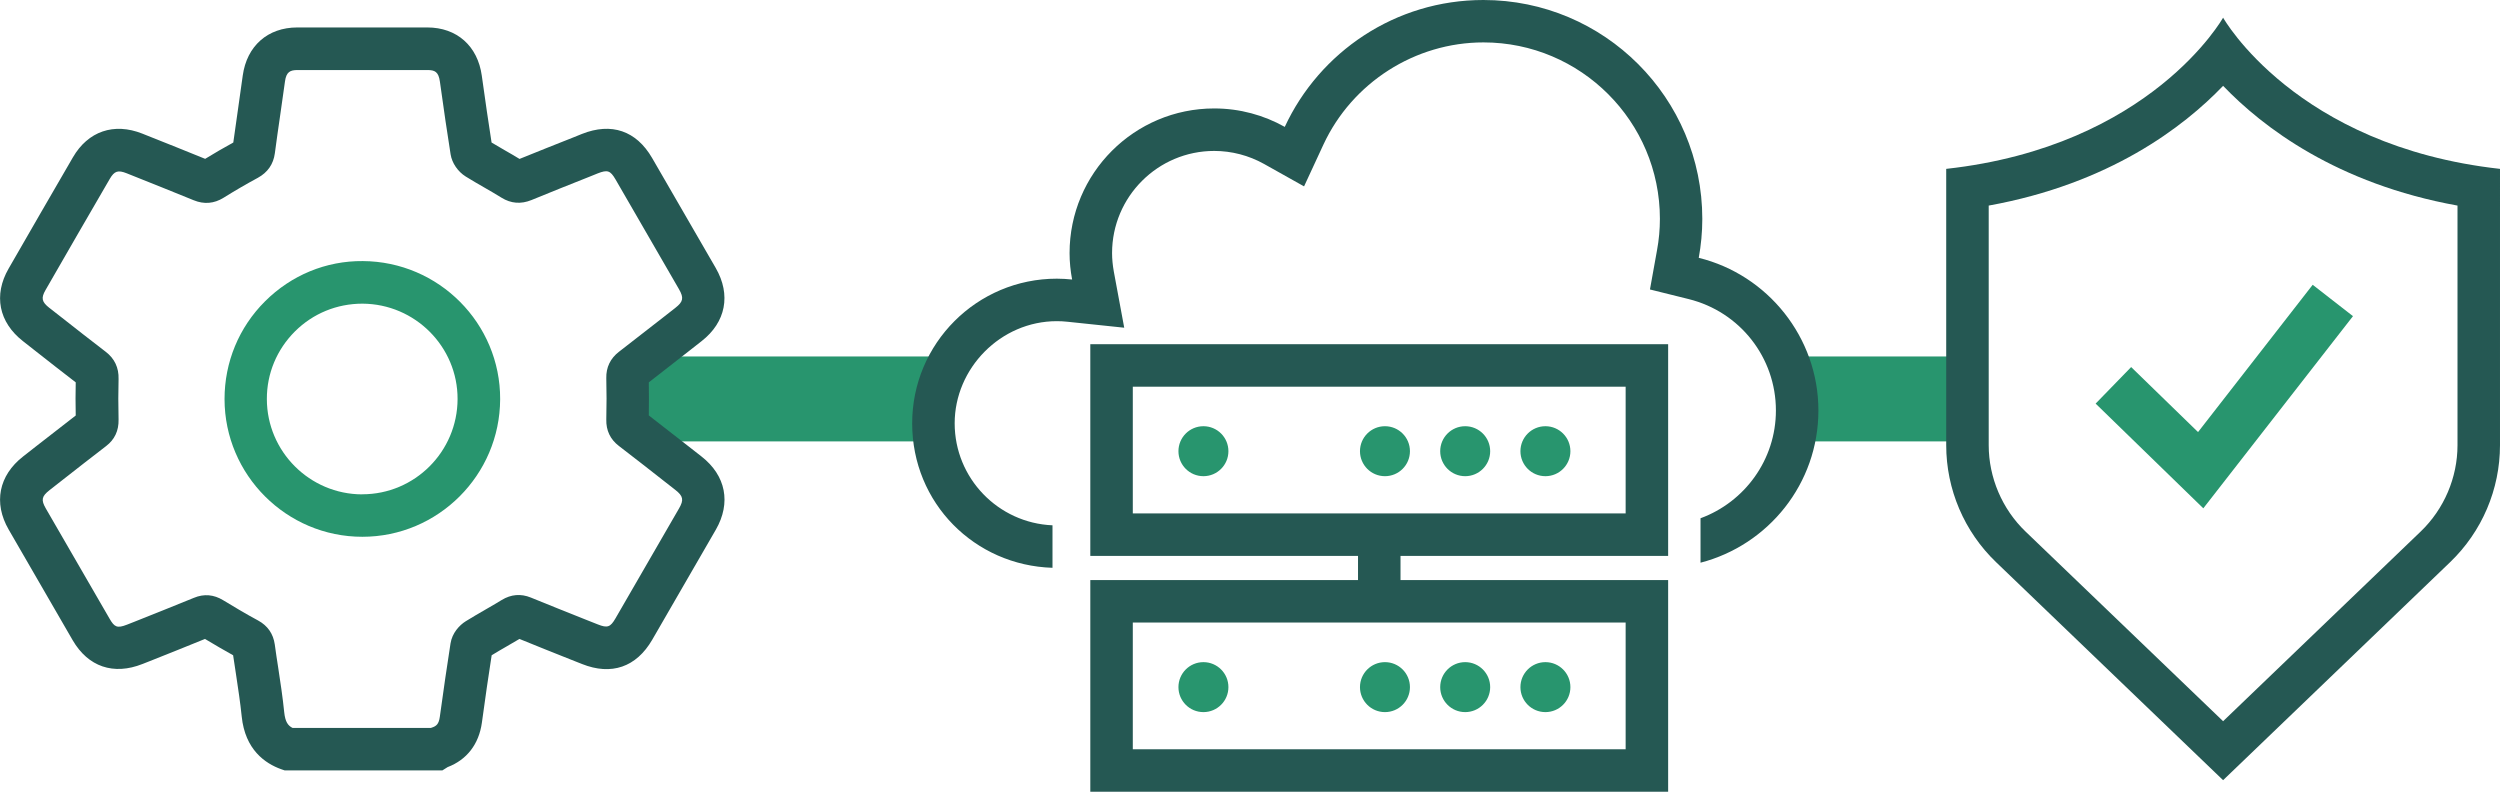 <?xml version="1.0" encoding="UTF-8"?><svg id="_レイヤー_2" xmlns="http://www.w3.org/2000/svg" viewBox="0 0 294.16 93.16"><defs><style>.cls-1{fill:#28956e;}.cls-2{fill:#255853;}</style></defs><g id="_レイヤー_1-2"><polygon class="cls-1" points="110.63 51.94 73.86 51.94 73.86 41.94 112.67 41.94 110.8 47.93 110.63 51.94"/><polygon class="cls-1" points="230.58 51.94 210.8 51.94 210.16 41.94 232.03 41.94 230.58 51.94"/><path class="cls-2" d="m261.58,10.1c4.66,4.86,13.37,11.52,27.58,14.09v28.19c0,3.82-1.58,7.52-4.33,10.16l-23.25,22.32-23.25-22.32c-2.75-2.64-4.33-6.35-4.33-10.16v-28.19c14.21-2.57,22.92-9.23,27.58-14.09m0-8.02s-8.48,15.13-32.58,17.79v32.51c0,5.2,2.12,10.17,5.87,13.77l26.71,25.65,26.71-25.65c3.75-3.6,5.87-8.57,5.87-13.77V19.87c-24.09-2.67-32.58-17.79-32.58-17.79h0Z"/><polygon class="cls-1" points="259.25 59.81 246.58 47.49 250.76 43.19 258.63 50.84 272.12 33.51 276.86 37.2 259.25 59.81"/><path class="cls-2" d="m52.05,90.65h-18.55l-.41-.14c-1.9-.68-4.25-2.3-4.65-6.21-.17-1.66-.42-3.29-.68-5.02-.11-.73-.22-1.45-.33-2.18-1.06-.59-2.15-1.22-3.31-1.92-2.15.88-4.31,1.74-6.47,2.6l-.89.35c-3.4,1.35-6.39.33-8.21-2.8-2.52-4.34-5.03-8.68-7.53-13.02-1.81-3.14-1.17-6.36,1.7-8.6l1.57-1.23c1.54-1.2,3.07-2.4,4.62-3.59-.03-1.38-.03-2.67,0-3.9-1.61-1.24-3.21-2.49-4.81-3.75l-1.4-1.1c-2.85-2.23-3.48-5.42-1.69-8.53,2.51-4.37,5.04-8.74,7.57-13.1,1.78-3.07,4.83-4.11,8.16-2.79l.6.24c2.27.9,4.54,1.81,6.8,2.73,1.09-.67,2.2-1.31,3.31-1.92.17-1.27.36-2.55.54-3.82.19-1.35.39-2.7.57-4.05.48-3.49,2.94-5.67,6.42-5.67,5.1,0,10.2,0,15.3,0,3.47,0,5.93,2.18,6.41,5.68.42,3.03.79,5.55,1.15,7.86.52.31,1.04.61,1.57.92.58.33,1.15.66,1.72,1.01,2.11-.86,4.23-1.7,6.35-2.54l.99-.4c3.47-1.38,6.4-.38,8.26,2.83,2.5,4.31,5,8.63,7.49,12.95,1.81,3.15,1.19,6.37-1.67,8.6l-1.3,1.02c-1.63,1.28-3.27,2.56-4.91,3.83.02,1.28.02,2.58,0,3.89,1.65,1.27,3.28,2.55,4.92,3.83l1.29,1.01c2.86,2.24,3.49,5.45,1.68,8.6-2.49,4.32-4.98,8.64-7.49,12.96-1.87,3.22-4.8,4.23-8.26,2.85l-1.49-.59c-1.96-.78-3.92-1.56-5.87-2.36-.52.31-1.04.61-1.56.91-.57.33-1.15.66-1.71,1.01-.37,2.38-.75,4.98-1.15,7.93-.35,2.53-1.77,4.37-4.03,5.23h0s-.62.39-.62.39Zm-17.63-5h16.28s.06-.02.09-.03c.56-.18.84-.42.96-1.27.44-3.24.86-6.06,1.26-8.64.19-1.23,1.05-2.15,1.79-2.61.74-.46,1.5-.9,2.26-1.34.66-.38,1.32-.76,1.97-1.16,1.1-.67,2.25-.77,3.43-.29,2.12.87,4.26,1.72,6.39,2.57l1.49.59c1.13.45,1.48.33,2.08-.71,2.5-4.31,4.99-8.62,7.48-12.94.58-1,.49-1.45-.43-2.17l-1.29-1.01c-1.78-1.4-3.56-2.79-5.36-4.17-1.02-.78-1.51-1.83-1.48-3.11.04-1.64.04-3.27,0-4.86-.03-1.27.47-2.32,1.49-3.11,1.79-1.38,3.57-2.77,5.35-4.16l1.3-1.02c.91-.71,1-1.16.42-2.17-2.49-4.32-4.98-8.63-7.48-12.94-.61-1.04-.94-1.15-2.09-.7l-.99.4c-2.27.9-4.55,1.81-6.81,2.74-1.23.5-2.41.41-3.52-.28-.68-.42-1.38-.83-2.08-1.23-.71-.41-1.43-.82-2.13-1.26-.92-.57-1.62-1.59-1.78-2.61-.4-2.52-.8-5.24-1.26-8.56-.16-1.16-.6-1.36-1.47-1.36-5.09,0-10.19,0-15.28,0-.86,0-1.33.21-1.48,1.35-.19,1.36-.38,2.72-.58,4.09-.21,1.45-.42,2.9-.61,4.35-.17,1.29-.85,2.26-2,2.89-1.35.73-2.71,1.52-4.04,2.35-1.11.69-2.29.79-3.51.29-2.42-.99-4.85-1.96-7.28-2.93l-.6-.24c-1.03-.41-1.45-.27-1.99.65-2.53,4.35-5.05,8.71-7.56,13.08-.55.95-.45,1.4.44,2.1l1.41,1.1c1.74,1.37,3.48,2.73,5.24,4.08,1.03.79,1.54,1.87,1.5,3.2-.04,1.48-.04,3.04,0,4.77.03,1.3-.46,2.35-1.47,3.12-1.7,1.3-3.39,2.63-5.08,3.95l-1.57,1.23c-.93.73-1.02,1.15-.44,2.16,2.5,4.34,5.01,8.67,7.52,13,.55.94.86,1.13,2.03.67l.89-.35c2.33-.93,4.67-1.86,6.99-2.81,1.18-.49,2.33-.39,3.43.28,1.47.9,2.82,1.69,4.12,2.39,1.12.61,1.78,1.56,1.96,2.82.12.91.26,1.81.4,2.71.26,1.71.53,3.48.71,5.26.12,1.13.43,1.58,1,1.86Zm23.02-8.3s0,0,0,0c0,0,0,0,0,0Zm-.02-60.82s0,0,0,0c0,0,0,0,0,0Z"/><path class="cls-1" d="m42.63,63.16h0c-8.92,0-16.2-7.27-16.21-16.2,0-4.35,1.69-8.44,4.77-11.51,3.08-3.07,7.18-4.77,11.5-4.73,8.94.05,16.19,7.33,16.16,16.25-.03,8.93-7.3,16.19-16.21,16.19Zm0-5h0c6.17,0,11.19-5.02,11.21-11.2.02-6.16-5-11.2-11.19-11.23-3.01,0-5.82,1.15-7.95,3.27-2.13,2.13-3.31,4.95-3.3,7.96.01,6.17,5.04,11.2,11.22,11.21h0Z"/><path class="cls-2" d="m196.28,65.41h-67.99v-24.91h67.99v24.91Zm-62.99-5h57.99v-14.91h-57.99v14.91Z"/><circle class="cls-1" cx="141.6" cy="53.09" r="2.94"/><circle class="cls-1" cx="162.96" cy="53.09" r="2.94"/><circle class="cls-1" cx="172.4" cy="53.09" r="2.94"/><circle class="cls-1" cx="181.84" cy="53.09" r="2.94"/><path class="cls-2" d="m196.28,93.16h-67.99v-24.91h67.99v24.91Zm-62.99-5h57.99v-14.91h-57.99v14.91Z"/><circle class="cls-1" cx="141.6" cy="80.85" r="2.94"/><circle class="cls-1" cx="162.96" cy="80.85" r="2.94"/><circle class="cls-1" cx="172.4" cy="80.85" r="2.94"/><circle class="cls-1" cx="181.84" cy="80.85" r="2.94"/><rect class="cls-2" x="159.79" y="64.62" width="5" height="5.11"/><path class="cls-2" d="m199.88,30.35c.27-1.49.42-3.02.42-4.59,0-14.23-11.53-25.76-25.76-25.76-10.36,0-19.28,6.12-23.37,14.93-2.46-1.38-5.29-2.17-8.3-2.17-9.4,0-17.02,7.62-17.02,17.02,0,1.06.11,2.1.3,3.11-.59-.06-1.19-.1-1.8-.1-9.4,0-17.02,7.62-17.02,17.02s7.35,16.72,16.51,17v-5c-6.39-.27-11.51-5.54-11.51-12s5.39-12.02,12.02-12.02c.41,0,.84.02,1.27.07l6.66.7-1.22-6.58c-.14-.78-.21-1.5-.21-2.2,0-6.63,5.39-12.02,12.02-12.02,2.05,0,4.07.53,5.86,1.53l4.71,2.64,2.27-4.9c3.39-7.31,10.79-12.04,18.84-12.04,11.45,0,20.76,9.31,20.76,20.76,0,1.22-.11,2.46-.34,3.7l-.83,4.61,4.55,1.13c6.05,1.5,10.27,6.89,10.27,13.11,0,5.82-3.7,10.78-8.87,12.68v5.23c7.97-2.07,13.87-9.29,13.87-17.91s-5.99-15.97-14.07-17.96Z"/></g></svg>